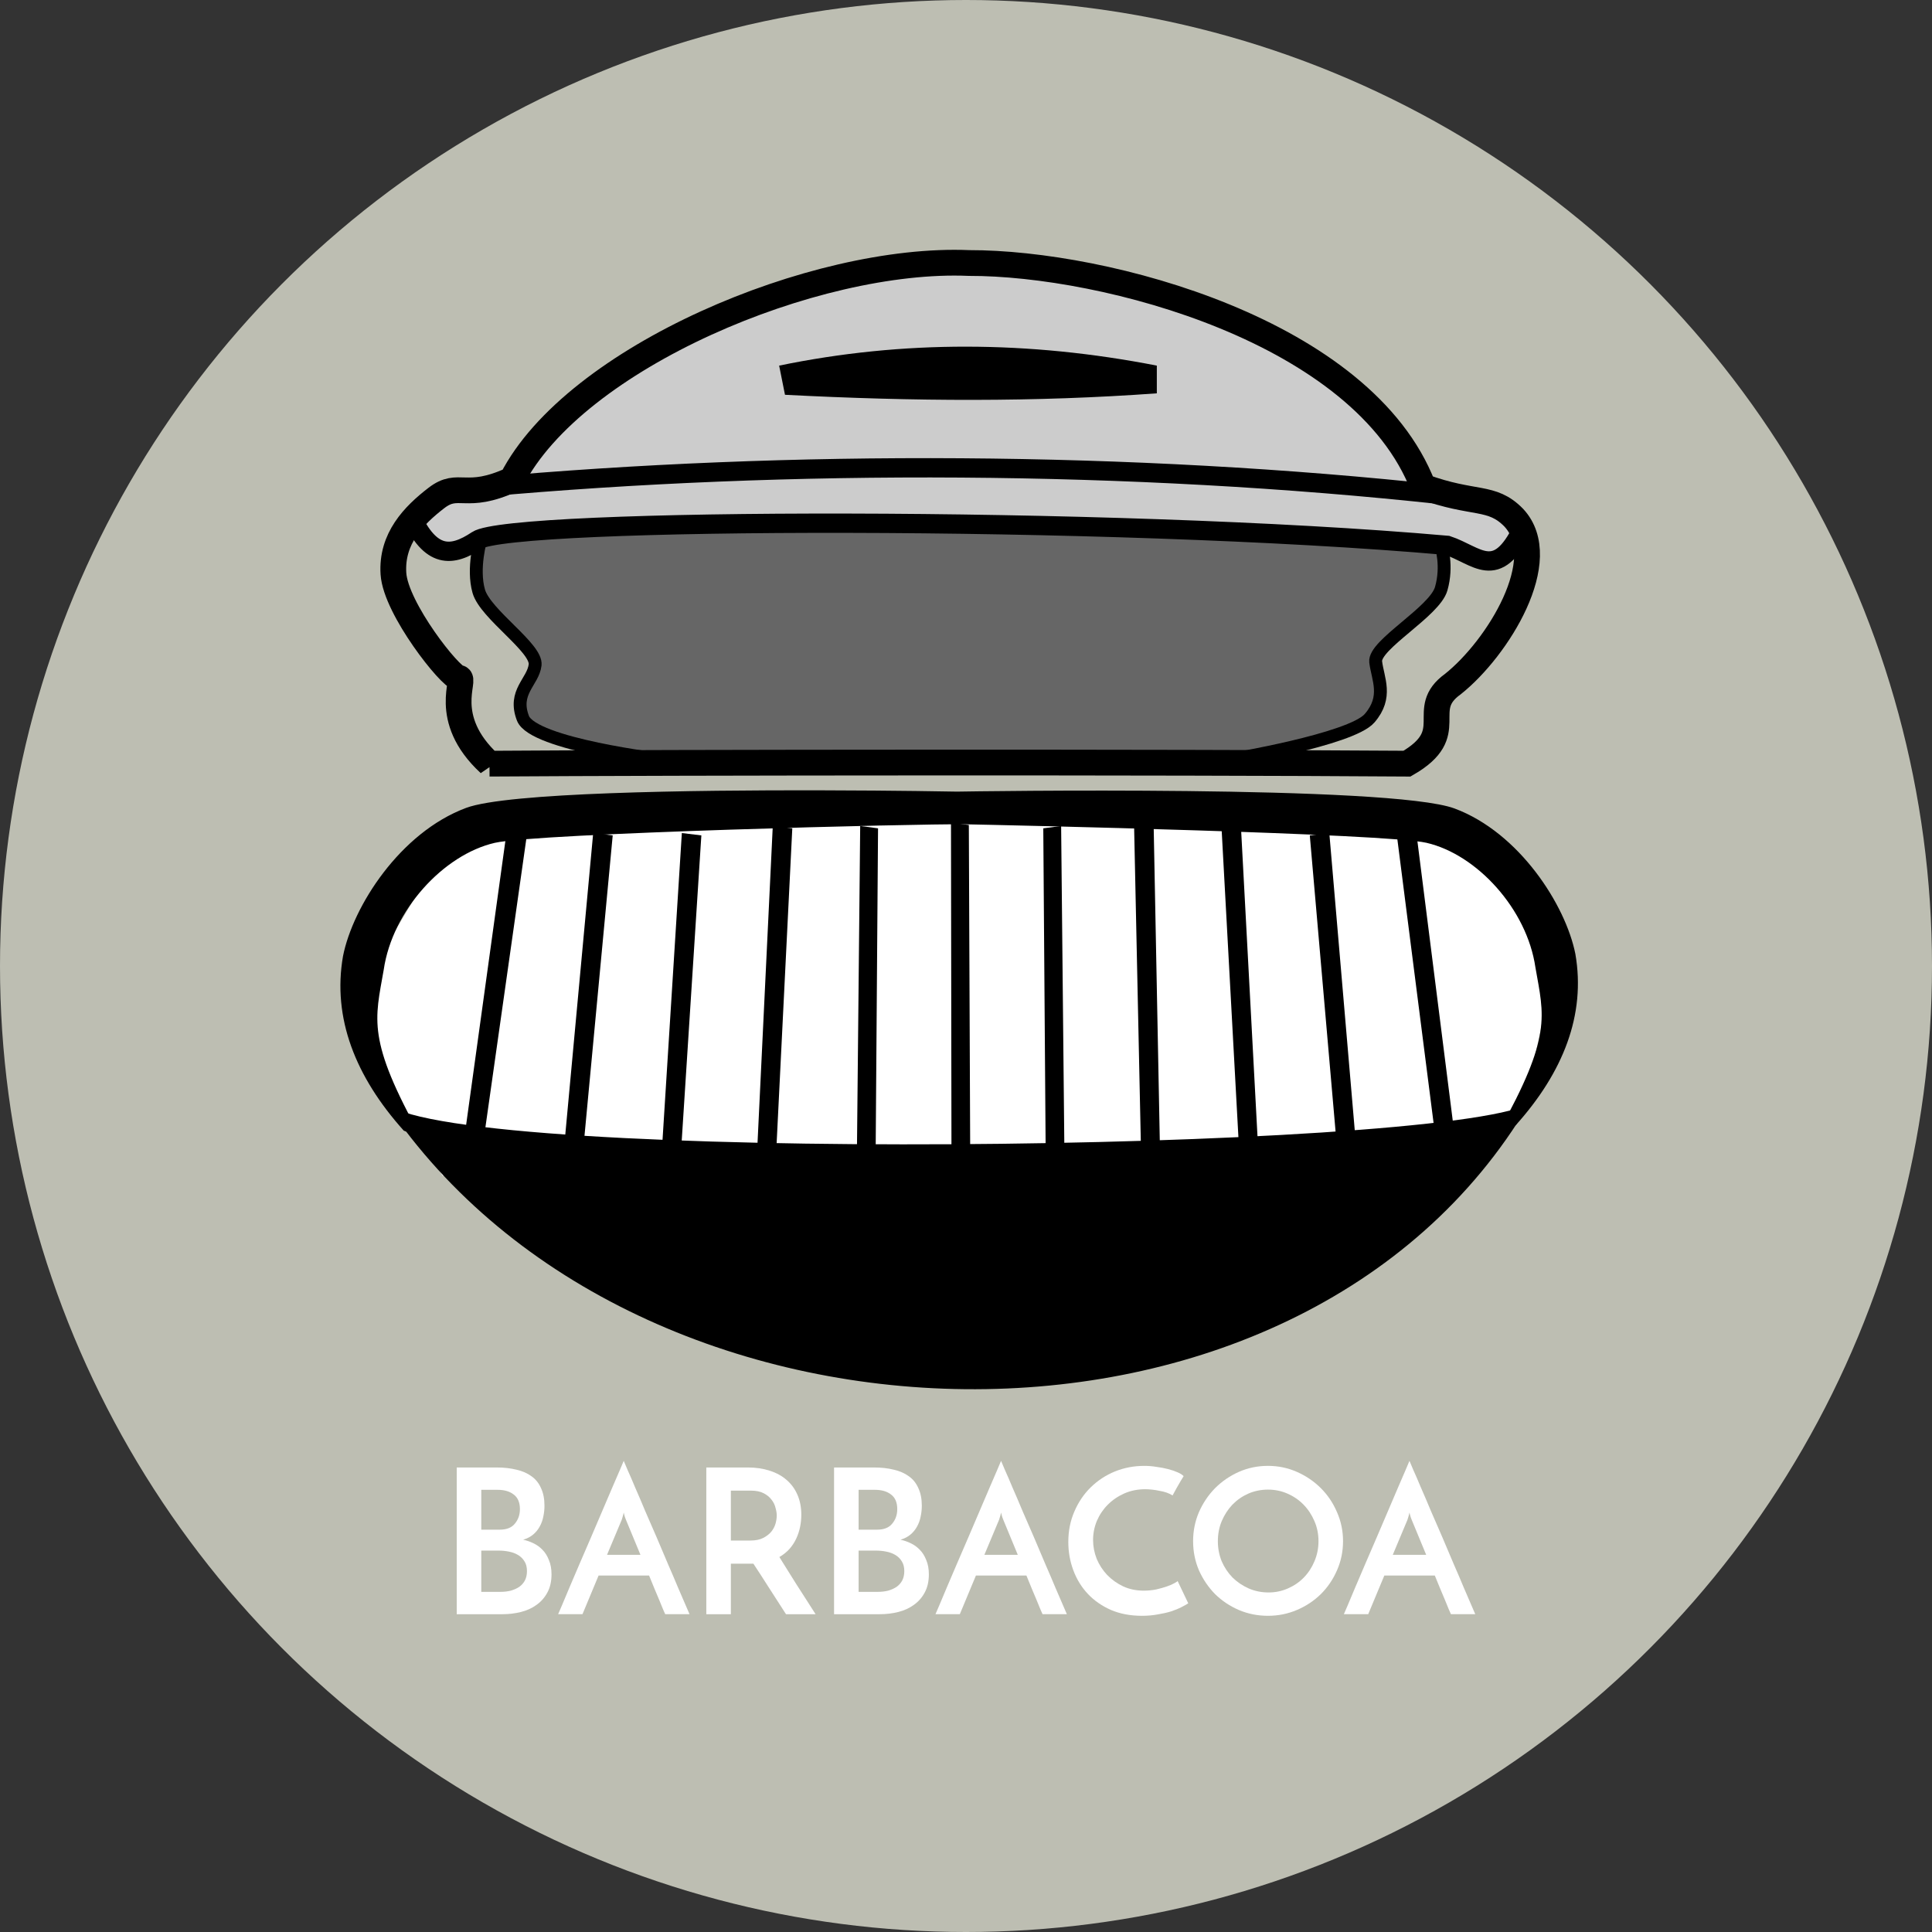 <?xml version="1.0" encoding="UTF-8" standalone="no"?>
<!-- Created with Inkscape (http://www.inkscape.org/) -->

<svg
   xmlns:dc="http://purl.org/dc/elements/1.1/"
   xmlns:cc="http://creativecommons.org/ns#"
   xmlns:rdf="http://www.w3.org/1999/02/22-rdf-syntax-ns#"
   xmlns:svg="http://www.w3.org/2000/svg"
   xmlns="http://www.w3.org/2000/svg"
   xmlns:sodipodi="http://sodipodi.sourceforge.net/DTD/sodipodi-0.dtd"
   xmlns:inkscape="http://www.inkscape.org/namespaces/inkscape"
   width="300"
   height="300"
   viewBox="0 0 300 300"
   id="svg4883"
   version="1.1"
   inkscape:version="0.91 r13725"
   sodipodi:docname="barbacoa.svg">
  <rect x="0" y="0" width="300" height="300" fill="#333333" stroke="none"/>
  <defs
     id="defs4885" />
  <sodipodi:namedview
     id="base"
     pagecolor="#ffffff"
     bordercolor="#666666"
     borderopacity="1.0"
     inkscape:pageopacity="0.0"
     inkscape:pageshadow="2"
     inkscape:zoom="1.4"
     inkscape:cx="289.42144"
     inkscape:cy="63.142874"
     inkscape:document-units="px"
     inkscape:current-layer="layer1"
     showgrid="false"
     fit-margin-top="0"
     fit-margin-left="0"
     fit-margin-right="0"
     fit-margin-bottom="0"
     units="px"
     inkscape:window-width="1920"
     inkscape:window-height="1063"
     inkscape:window-x="0"
     inkscape:window-y="0"
     inkscape:window-maximized="0" />
  <g
     inkscape:label="Capa 1"
     inkscape:groupmode="layer"
     id="layer1"
     transform="translate(2315.172,-26.648)">
    <circle
       r="150"
       cy="176.648"
       cx="-2165.172"
       id="path4931-3-2-6-7-6-4-7-7"
       style="display:inline;fill:#bdbeb2;fill-opacity:1;fill-rule:evenodd;stroke:none;stroke-width:1px;stroke-linecap:butt;stroke-linejoin:miter;stroke-opacity:1"
       inkscape:export-xdpi="90"
       inkscape:export-ydpi="90"
       inkscape:export-filename="/Volumes/clientes/velocidad_cuchara/identidad/iconos/iconos_sinthermomix/barbacoa.png" />
    <g
       style="font-style:normal;font-variant:normal;font-weight:600;font-stretch:normal;font-size:33.52px;line-height:125%;font-family:'Josefin Sans';-inkscape-font-specification:'Josefin Sans, Semi-Bold';text-align:start;letter-spacing:0px;word-spacing:0px;writing-mode:lr-tb;text-anchor:start;display:inline;fill:#ffffff;fill-opacity:1;stroke:none;stroke-width:1px;stroke-linecap:butt;stroke-linejoin:miter;stroke-opacity:1"
       id="text4754-1-0-3-58-4-1-0-2-5-3">
      <path
         d="m -2240.44,257.986 0,6.188 2.875,0 q 1.594,0 2.344,-0.938 0.781,-0.938 0.781,-2.25 0,-1.531 -0.938,-2.25 -0.938,-0.75 -2.531,-0.75 l -2.531,0 z m 0,9.438 0,6.406 3,0 q 0.844,0 1.594,-0.188 0.75,-0.219 1.312,-0.594 0.562,-0.406 0.875,-1 0.312,-0.625 0.312,-1.438 0,-0.906 -0.375,-1.5 -0.375,-0.625 -1,-1 -0.625,-0.375 -1.438,-0.531 -0.781,-0.156 -1.625,-0.156 l -2.656,0 z m -3.812,9.875 0,-22.781 6.219,0 q 1.688,0 3.062,0.344 1.375,0.312 2.344,1.031 0.969,0.688 1.469,1.844 0.531,1.125 0.531,2.719 0,0.875 -0.188,1.719 -0.156,0.812 -0.562,1.531 -0.375,0.688 -1,1.219 -0.625,0.531 -1.562,0.812 0.781,0.156 1.562,0.531 0.812,0.375 1.438,1.031 0.625,0.625 1,1.594 0.406,0.938 0.406,2.219 0,1.656 -0.656,2.844 -0.625,1.156 -1.688,1.906 -1.031,0.75 -2.406,1.094 -1.375,0.344 -2.844,0.344 l -7.125,0 z"
         style="font-style:normal;font-variant:normal;font-weight:bold;font-stretch:normal;font-size:31.25px;font-family:'Josefin Sans';-inkscape-font-specification:'Josefin Sans Bold'"
         id="path5952" />
      <path
         d="m -2211.881,277.298 q -0.094,-0.219 -0.344,-0.781 -0.219,-0.562 -0.562,-1.375 -0.344,-0.812 -0.75,-1.781 -0.406,-1 -0.844,-2.062 l -7.844,0 -2.5,6 -3.781,0 q 0.125,-0.281 0.594,-1.375 0.469,-1.125 1.156,-2.75 0.719,-1.656 1.562,-3.656 0.875,-2.031 1.781,-4.125 0.906,-2.094 1.75,-4.094 0.875,-2.031 1.562,-3.656 0.719,-1.656 1.188,-2.75 0.469,-1.125 0.594,-1.406 0.125,0.281 0.594,1.406 0.5,1.094 1.188,2.75 0.719,1.625 1.562,3.656 0.875,2 1.781,4.094 0.906,2.094 1.75,4.125 0.875,2 1.562,3.656 0.719,1.625 1.188,2.75 0.469,1.094 0.594,1.375 l -3.781,0 z m -9.031,-9.219 5.188,0 -2.25,-5.438 q -0.031,-0.031 -0.156,-0.406 -0.125,-0.406 -0.188,-0.719 -0.062,0.312 -0.188,0.719 -0.125,0.375 -0.125,0.406 l -2.281,5.438 z"
         style="font-style:normal;font-variant:normal;font-weight:bold;font-stretch:normal;font-size:31.25px;font-family:'Josefin Sans';-inkscape-font-specification:'Josefin Sans Bold'"
         id="path5954" />
      <path
         d="m -2205.496,277.298 0,-22.781 6.438,0 q 1.875,0 3.406,0.5 1.562,0.5 2.625,1.438 1.094,0.938 1.688,2.313 0.594,1.375 0.594,3.094 0,0.938 -0.188,1.875 -0.188,0.938 -0.594,1.812 -0.406,0.875 -1.062,1.625 -0.656,0.719 -1.562,1.25 0.688,1.094 1.344,2.156 0.656,1.031 1.312,2.094 0.688,1.062 1.406,2.188 0.719,1.125 1.562,2.438 l -4.594,0 q -1.406,-2.188 -2.656,-4.125 -1.25,-1.969 -2.406,-3.719 l -0.312,0 -3.188,0 0,7.844 -3.812,0 z m 3.812,-11.438 3.062,0 q 1.188,0 1.969,-0.406 0.781,-0.406 1.25,-0.969 0.469,-0.594 0.656,-1.25 0.188,-0.688 0.188,-1.25 0,-0.531 -0.188,-1.188 -0.156,-0.688 -0.625,-1.281 -0.438,-0.594 -1.219,-1 -0.781,-0.406 -2,-0.406 l -3.094,0 0,7.75 z"
         style="font-style:normal;font-variant:normal;font-weight:bold;font-stretch:normal;font-size:31.25px;font-family:'Josefin Sans';-inkscape-font-specification:'Josefin Sans Bold'"
         id="path5956" />
      <path
         d="m -2181.847,257.986 0,6.188 2.875,0 q 1.594,0 2.344,-0.938 0.781,-0.938 0.781,-2.25 0,-1.531 -0.938,-2.25 -0.938,-0.75 -2.531,-0.75 l -2.531,0 z m 0,9.438 0,6.406 3,0 q 0.844,0 1.594,-0.188 0.75,-0.219 1.312,-0.594 0.562,-0.406 0.875,-1 0.312,-0.625 0.312,-1.438 0,-0.906 -0.375,-1.5 -0.375,-0.625 -1,-1 -0.625,-0.375 -1.438,-0.531 -0.781,-0.156 -1.625,-0.156 l -2.656,0 z m -3.812,9.875 0,-22.781 6.219,0 q 1.688,0 3.062,0.344 1.375,0.312 2.344,1.031 0.969,0.688 1.469,1.844 0.531,1.125 0.531,2.719 0,0.875 -0.188,1.719 -0.156,0.812 -0.562,1.531 -0.375,0.688 -1,1.219 -0.625,0.531 -1.562,0.812 0.781,0.156 1.562,0.531 0.812,0.375 1.438,1.031 0.625,0.625 1,1.594 0.406,0.938 0.406,2.219 0,1.656 -0.656,2.844 -0.625,1.156 -1.688,1.906 -1.031,0.75 -2.406,1.094 -1.375,0.344 -2.844,0.344 l -7.125,0 z"
         style="font-style:normal;font-variant:normal;font-weight:bold;font-stretch:normal;font-size:31.25px;font-family:'Josefin Sans';-inkscape-font-specification:'Josefin Sans Bold'"
         id="path5958" />
      <path
         d="m -2153.288,277.298 q -0.094,-0.219 -0.344,-0.781 -0.219,-0.562 -0.562,-1.375 -0.344,-0.812 -0.75,-1.781 -0.406,-1 -0.844,-2.062 l -7.844,0 -2.5,6 -3.781,0 q 0.125,-0.281 0.594,-1.375 0.469,-1.125 1.156,-2.75 0.719,-1.656 1.562,-3.656 0.875,-2.031 1.781,-4.125 0.906,-2.094 1.75,-4.094 0.875,-2.031 1.562,-3.656 0.719,-1.656 1.188,-2.75 0.469,-1.125 0.594,-1.406 0.125,0.281 0.594,1.406 0.5,1.094 1.188,2.75 0.719,1.625 1.562,3.656 0.875,2 1.781,4.094 0.906,2.094 1.75,4.125 0.875,2 1.562,3.656 0.719,1.625 1.188,2.75 0.469,1.094 0.594,1.375 l -3.781,0 z m -9.031,-9.219 5.188,0 -2.25,-5.438 q -0.031,-0.031 -0.156,-0.406 -0.125,-0.406 -0.188,-0.719 -0.062,0.312 -0.188,0.719 -0.125,0.375 -0.125,0.406 l -2.281,5.438 z"
         style="font-style:normal;font-variant:normal;font-weight:bold;font-stretch:normal;font-size:31.25px;font-family:'Josefin Sans';-inkscape-font-specification:'Josefin Sans Bold'"
         id="path5960" />
      <path
         d="m -2130.661,275.611 q -0.375,0.25 -1.062,0.594 -0.656,0.344 -1.594,0.656 -0.906,0.281 -2.062,0.469 -1.156,0.219 -2.469,0.219 -2.688,0 -4.812,-0.906 -2.125,-0.938 -3.594,-2.5 -1.469,-1.562 -2.25,-3.656 -0.781,-2.094 -0.781,-4.406 0,-2.562 0.938,-4.719 0.938,-2.188 2.531,-3.75 1.625,-1.594 3.75,-2.469 2.156,-0.875 4.594,-0.875 0.938,0 1.875,0.156 0.969,0.125 1.812,0.344 0.844,0.219 1.469,0.5 0.656,0.281 0.938,0.594 -0.281,0.438 -0.438,0.719 -0.156,0.281 -0.344,0.594 -0.156,0.281 -0.375,0.656 -0.188,0.375 -0.562,1.031 -0.375,-0.25 -0.906,-0.438 -0.531,-0.188 -1.125,-0.281 -0.562,-0.125 -1.156,-0.188 -0.594,-0.062 -1.062,-0.062 -1.75,0 -3.25,0.656 -1.469,0.656 -2.562,1.75 -1.062,1.062 -1.688,2.5 -0.594,1.438 -0.594,2.969 0,1.5 0.562,2.938 0.594,1.406 1.625,2.5 1.062,1.094 2.5,1.781 1.438,0.656 3.188,0.656 1,0 1.938,-0.188 0.938,-0.219 1.656,-0.469 0.719,-0.25 1.156,-0.5 0.469,-0.25 0.5,-0.344 l 1.656,3.469 z"
         style="font-style:normal;font-variant:normal;font-weight:bold;font-stretch:normal;font-size:31.25px;font-family:'Josefin Sans';-inkscape-font-specification:'Josefin Sans Bold'"
         id="path5962" />
      <path
         d="m -2129.908,265.954 q 0,-2.375 0.906,-4.5 0.938,-2.125 2.5,-3.719 1.594,-1.594 3.688,-2.531 2.125,-0.938 4.531,-0.938 2.375,0 4.5,0.938 2.125,0.938 3.719,2.531 1.594,1.594 2.5,3.719 0.938,2.125 0.938,4.5 0,2.406 -0.938,4.531 -0.906,2.094 -2.5,3.688 -1.594,1.562 -3.719,2.469 -2.125,0.906 -4.5,0.906 -2.406,0 -4.531,-0.906 -2.094,-0.906 -3.688,-2.469 -1.562,-1.594 -2.5,-3.688 -0.906,-2.125 -0.906,-4.531 z m 3.844,0 q 0,1.656 0.594,3.125 0.625,1.438 1.688,2.531 1.094,1.062 2.5,1.688 1.438,0.625 3.094,0.625 1.594,0 3,-0.625 1.438,-0.625 2.469,-1.688 1.062,-1.094 1.656,-2.531 0.625,-1.469 0.625,-3.125 0,-1.656 -0.625,-3.094 -0.625,-1.469 -1.688,-2.562 -1.062,-1.094 -2.5,-1.719 -1.406,-0.625 -3.031,-0.625 -1.625,0 -3.062,0.625 -1.406,0.625 -2.469,1.719 -1.031,1.094 -1.656,2.562 -0.594,1.438 -0.594,3.094 z"
         style="font-style:normal;font-variant:normal;font-weight:bold;font-stretch:normal;font-size:31.25px;font-family:'Josefin Sans';-inkscape-font-specification:'Josefin Sans Bold'"
         id="path5964" />
      <path
         d="m -2089.872,277.298 q -0.094,-0.219 -0.344,-0.781 -0.219,-0.562 -0.562,-1.375 -0.344,-0.812 -0.75,-1.781 -0.406,-1 -0.844,-2.062 l -7.844,0 -2.5,6 -3.781,0 q 0.125,-0.281 0.594,-1.375 0.469,-1.125 1.156,-2.75 0.719,-1.656 1.562,-3.656 0.875,-2.031 1.781,-4.125 0.906,-2.094 1.75,-4.094 0.875,-2.031 1.562,-3.656 0.719,-1.656 1.188,-2.75 0.469,-1.125 0.594,-1.406 0.125,0.281 0.594,1.406 0.5,1.094 1.188,2.75 0.719,1.625 1.562,3.656 0.875,2 1.781,4.094 0.906,2.094 1.75,4.125 0.875,2 1.562,3.656 0.719,1.625 1.188,2.75 0.469,1.094 0.594,1.375 l -3.781,0 z m -9.031,-9.219 5.188,0 -2.25,-5.438 q -0.031,-0.031 -0.156,-0.406 -0.125,-0.406 -0.188,-0.719 -0.062,0.312 -0.188,0.719 -0.125,0.375 -0.125,0.406 l -2.281,5.438 z"
         style="font-style:normal;font-variant:normal;font-weight:bold;font-stretch:normal;font-size:31.25px;font-family:'Josefin Sans';-inkscape-font-specification:'Josefin Sans Bold'"
         id="path5966" />
    </g>
    <g
       style="display:inline"
       id="g6093"
       transform="matrix(1.032,0,0,1.032,-5773.577,-3937.892)">
      <g
         transform="matrix(0.687,0,0,0.687,920.118,605.746)"
         id="g6054">
        <g
           id="g6131"
           transform="matrix(1.14,0,0,1.14,-524.043,-692.501)">
          <g
             id="g6142">
            <path
               style="color:#000000;clip-rule:nonzero;display:inline;overflow:visible;visibility:visible;opacity:1;isolation:auto;mix-blend-mode:normal;color-interpolation:sRGB;color-interpolation-filters:linearRGB;solid-color:#000000;solid-opacity:1;fill:#666666;fill-opacity:1;fill-rule:evenodd;stroke:none;stroke-width:1.357;stroke-linecap:butt;stroke-linejoin:miter;stroke-miterlimit:4;stroke-dasharray:none;stroke-dashoffset:0;stroke-opacity:1;color-rendering:auto;image-rendering:auto;shape-rendering:auto;text-rendering:auto;enable-background:accumulate"
               d="m 3840.648,4844.11 c 0,0 1.262,3.721 0,8.148 -1.262,4.426 -12.979,10.778 -12.589,14.052 0.391,3.274 2.383,6.72 -1.171,10.832 -3.554,4.112 -27.079,8.014 -27.079,8.014 -38.095,2.699 -73.98,2.305 -108.5,0 0,0 -25.136,-2.963 -27.08,-8.014 -1.944,-5.052 1.952,-6.973 2.342,-10.247 0.391,-3.274 -9.57,-9.735 -10.832,-14.162 -1.262,-4.426 0.403,-10.027 0.403,-10.027 60.398,-6.154 121.961,-5.325 184.506,1.403 z"
               id="path5791-3-6"
               inkscape:connector-curvature="0"
               sodipodi:nodetypes="czzzcczzzcc" />
            <path
               sodipodi:nodetypes="ccccccccccccc"
               inkscape:connector-curvature="0"
               id="path6090"
               d="m 3651.558,4898.037 90.939,-4.293 59.627,2.632 38.497,-0.572 15.057,13.311 5.868,19.663 -5.436,25.014 -14.055,11.369 -71.19,7.875 -122.079,-8.014 -15.947,-26.056 3.317,-15.051 z"
               style="color:#000000;clip-rule:nonzero;display:inline;overflow:visible;visibility:visible;opacity:1;isolation:auto;mix-blend-mode:normal;color-interpolation:sRGB;color-interpolation-filters:linearRGB;solid-color:#000000;solid-opacity:1;fill:#ffffff;fill-opacity:1;fill-rule:evenodd;stroke:none;stroke-width:1.063;stroke-linecap:butt;stroke-linejoin:miter;stroke-miterlimit:4;stroke-dasharray:none;stroke-dashoffset:0;stroke-opacity:1;color-rendering:auto;image-rendering:auto;shape-rendering:auto;text-rendering:auto;enable-background:accumulate" />
            <path
               style="color:#000000;clip-rule:nonzero;display:inline;overflow:visible;visibility:visible;opacity:1;isolation:auto;mix-blend-mode:normal;color-interpolation:sRGB;color-interpolation-filters:linearRGB;solid-color:#000000;solid-opacity:1;fill:#cccccc;fill-opacity:1;fill-rule:evenodd;stroke:none;stroke-width:1.063;stroke-linecap:butt;stroke-linejoin:miter;stroke-miterlimit:4;stroke-dasharray:none;stroke-dashoffset:0;stroke-opacity:1;color-rendering:auto;image-rendering:auto;shape-rendering:auto;text-rendering:auto;enable-background:accumulate"
               d="m 3645.51,4834.324 13.739,-1.57 c -1.438,-0.959 23.378,-26.025 25.909,-23.553 0.842,0.823 23.553,-13.347 25.123,-13.347 1.57,0 30.619,-6.673 30.619,-6.673 l 23.946,1.962 25.516,5.888 25.516,11.384 15.31,11.776 c 0,0 6.828,13.421 8.398,13.421 1.57,0 13.977,3.852 13.977,3.852 l 2.812,4.794 c -2.077,2.385 -4.154,4.32 -6.231,4.926 -2.045,-1.266 -15.298,-6.167 -21.312,-4.224 -52.032,-2.862 -166.382,-6.566 -172.722,0 0,0 -6.798,3.13 -8.368,1.953 -1.57,-1.178 -5.764,-6.663 -5.764,-6.663 z"
               id="path5811"
               inkscape:connector-curvature="0"
               sodipodi:nodetypes="ccsscccccscccccscc" />
            <path
               inkscape:connector-curvature="0"
               style="color:#000000;font-style:normal;font-variant:normal;font-weight:normal;font-stretch:normal;font-size:medium;line-height:normal;font-family:sans-serif;text-indent:0;text-align:start;text-decoration:none;text-decoration-line:none;text-decoration-style:solid;text-decoration-color:#000000;letter-spacing:normal;word-spacing:normal;text-transform:none;direction:ltr;block-progression:tb;writing-mode:lr-tb;baseline-shift:baseline;text-anchor:start;white-space:normal;clip-rule:nonzero;display:inline;overflow:visible;visibility:visible;opacity:1;isolation:auto;mix-blend-mode:normal;color-interpolation:sRGB;color-interpolation-filters:linearRGB;solid-color:#000000;solid-opacity:1;fill:#000000;fill-opacity:1;fill-rule:evenodd;stroke:none;stroke-width:7.087;stroke-linecap:butt;stroke-linejoin:miter;stroke-miterlimit:4;stroke-dasharray:none;stroke-dashoffset:0;stroke-opacity:1;color-rendering:auto;image-rendering:auto;shape-rendering:auto;text-rendering:auto;enable-background:accumulate"
               d="m 3721.749,4890.99 c -25.293,-0.058 -60.504,0.421 -68.437,3.377 -12.694,4.728 -21.762,18.928 -23.653,28.487 -2.067,11.882 2.379,23.161 11.676,33.521 l 3.345,1.269 c -10.498,-18.81 -8.869,-22.573 -7.199,-32.171 1.658,-11.41 11.454,-22.115 21.334,-24.392 8.094,-1.865 82.579,-3.705 89.709,-3.554 l 0,-0.023 c 9.267,0.178 81.584,1.792 89.284,3.567 9.695,2.234 19.31,12.739 20.938,23.938 1.639,9.42 3.238,13.111 -7.065,31.571 l 3.284,-1.245 c 9.123,-10.168 13.488,-21.237 11.459,-32.898 -1.856,-9.382 -10.756,-23.317 -23.213,-27.956 -12.241,-4.56 -92.766,-3.286 -95.591,-3.24 -1.014,-0.018 -11.398,-0.215 -25.868,-0.248 z"
               id="path5722" />
            <path
               style="color:#000000;clip-rule:nonzero;display:inline;overflow:visible;visibility:visible;opacity:1;isolation:auto;mix-blend-mode:normal;color-interpolation:sRGB;color-interpolation-filters:linearRGB;solid-color:#000000;solid-opacity:1;fill:#000000;fill-opacity:1;fill-rule:evenodd;stroke:none;stroke-width:1.063;stroke-linecap:butt;stroke-linejoin:miter;stroke-miterlimit:4;stroke-dasharray:none;stroke-dashoffset:0;stroke-opacity:1;color-rendering:auto;image-rendering:auto;shape-rendering:auto;text-rendering:auto;enable-background:accumulate"
               d="m 3637.994,4951.263 c 15.206,11.426 201.259,9.165 219.512,0 -44.211,74.811 -171.535,71.273 -219.512,0 z"
               id="path5761"
               inkscape:connector-curvature="0"
               sodipodi:nodetypes="ccc" />
            <path
               style="color:#000000;clip-rule:nonzero;display:inline;overflow:visible;visibility:visible;opacity:1;isolation:auto;mix-blend-mode:normal;color-interpolation:sRGB;color-interpolation-filters:linearRGB;solid-color:#000000;solid-opacity:1;fill:#000000;fill-opacity:1;fill-rule:evenodd;stroke:none;stroke-width:1.063;stroke-linecap:butt;stroke-linejoin:miter;stroke-miterlimit:4;stroke-dasharray:none;stroke-dashoffset:0;stroke-opacity:1;color-rendering:auto;image-rendering:auto;shape-rendering:auto;text-rendering:auto;enable-background:accumulate"
               d="m 3713.452,4809.397 c 23.808,-4.92 48.004,-4.791 72.559,0 l 0,5.324 c -23.34,1.693 -46.61,1.563 -71.438,0.28 z"
               id="path5766"
               inkscape:connector-curvature="0"
               sodipodi:nodetypes="ccccc" />
            <path
               style="color:#000000;clip-rule:nonzero;display:inline;overflow:visible;visibility:visible;opacity:1;isolation:auto;mix-blend-mode:normal;color-interpolation:sRGB;color-interpolation-filters:linearRGB;solid-color:#000000;solid-opacity:1;fill:none;fill-opacity:1;fill-rule:evenodd;stroke:#000000;stroke-width:3.711;stroke-linecap:butt;stroke-linejoin:miter;stroke-miterlimit:4;stroke-dasharray:none;stroke-dashoffset:0;stroke-opacity:1;color-rendering:auto;image-rendering:auto;shape-rendering:auto;text-rendering:auto;enable-background:accumulate"
               d="m 3642.702,4838.153 c 3.794,8.341 7.846,8.053 12.723,4.807 6.432,-4.355 121.733,-4.726 186.392,0.971 5.695,1.881 9.444,7.14 14.513,-3.303"
               id="path5789"
               inkscape:connector-curvature="0"
               sodipodi:nodetypes="cccc" />
            <path
               style="color:#000000;clip-rule:nonzero;display:inline;overflow:visible;visibility:visible;opacity:1;isolation:auto;mix-blend-mode:normal;color-interpolation:sRGB;color-interpolation-filters:linearRGB;solid-color:#000000;solid-opacity:1;fill:none;fill-opacity:1;fill-rule:evenodd;stroke:#000000;stroke-width:2.474;stroke-linecap:butt;stroke-linejoin:miter;stroke-miterlimit:4;stroke-dasharray:none;stroke-dashoffset:0;stroke-opacity:1;color-rendering:auto;image-rendering:auto;shape-rendering:auto;text-rendering:auto;enable-background:accumulate"
               d="m 3656.141,4842.707 c 0,0 -1.664,5.6 -0.403,10.027 1.262,4.427 11.223,10.888 10.832,14.162 -0.391,3.274 -4.286,5.195 -2.342,10.247 1.944,5.052 27.08,8.014 27.08,8.014"
               id="path5791"
               inkscape:connector-curvature="0"
               sodipodi:nodetypes="czzzc" />
            <path
               style="color:#000000;clip-rule:nonzero;display:inline;overflow:visible;visibility:visible;opacity:1;isolation:auto;mix-blend-mode:normal;color-interpolation:sRGB;color-interpolation-filters:linearRGB;solid-color:#000000;solid-opacity:1;fill:none;fill-opacity:1;fill-rule:evenodd;stroke:#000000;stroke-width:2.474;stroke-linecap:butt;stroke-linejoin:miter;stroke-miterlimit:4;stroke-dasharray:none;stroke-dashoffset:0;stroke-opacity:1;color-rendering:auto;image-rendering:auto;shape-rendering:auto;text-rendering:auto;enable-background:accumulate"
               d="m 3840.648,4844.11 c 0,0 1.262,3.721 0,8.148 -1.262,4.426 -12.979,10.778 -12.589,14.052 0.391,3.274 2.383,6.72 -1.171,10.832 -3.554,4.112 -27.079,8.014 -27.079,8.014"
               id="path5791-3"
               inkscape:connector-curvature="0"
               sodipodi:nodetypes="czzzc" />
            <path
               style="color:#000000;clip-rule:nonzero;display:inline;overflow:visible;visibility:visible;opacity:1;isolation:auto;mix-blend-mode:normal;color-interpolation:sRGB;color-interpolation-filters:linearRGB;solid-color:#000000;solid-opacity:1;fill:none;fill-opacity:1;fill-rule:evenodd;stroke:#000000;stroke-width:3.711;stroke-linecap:butt;stroke-linejoin:miter;stroke-miterlimit:4;stroke-dasharray:none;stroke-dashoffset:0;stroke-opacity:1;color-rendering:auto;image-rendering:auto;shape-rendering:auto;text-rendering:auto;enable-background:accumulate"
               d="m 3656.475,4832.758 c 59.011,-5.318 124.707,-5.047 184.48,1.446"
               id="path5808"
               inkscape:connector-curvature="0"
               sodipodi:nodetypes="cc" />
            <g
               transform="matrix(1.045,0,0,1.045,-161.332,-217.163)"
               id="g5491">
              <path
                 sodipodi:nodetypes="ccccc"
                 inkscape:connector-curvature="0"
                 id="path5816"
                 d="m 3661.537,4896.472 -8.652,60.997 -3.461,-0.865 8.372,-60.565 z"
                 style="color:#000000;clip-rule:nonzero;display:inline;overflow:visible;visibility:visible;opacity:1;isolation:auto;mix-blend-mode:normal;color-interpolation:sRGB;color-interpolation-filters:linearRGB;solid-color:#000000;solid-opacity:1;fill:#000000;fill-opacity:1;fill-rule:evenodd;stroke:none;stroke-width:1.063;stroke-linecap:butt;stroke-linejoin:miter;stroke-miterlimit:4;stroke-dasharray:none;stroke-dashoffset:0;stroke-opacity:1;color-rendering:auto;image-rendering:auto;shape-rendering:auto;text-rendering:auto;enable-background:accumulate" />
              <path
                 sodipodi:nodetypes="ccccc"
                 inkscape:connector-curvature="0"
                 id="path5816-6-7-0"
                 d="m 3677.328,4896.472 -5.907,62.877 -3.461,-0.865 5.78,-62.444 z"
                 style="color:#000000;clip-rule:nonzero;display:inline;overflow:visible;visibility:visible;opacity:1;isolation:auto;mix-blend-mode:normal;color-interpolation:sRGB;color-interpolation-filters:linearRGB;solid-color:#000000;solid-opacity:1;fill:#000000;fill-opacity:1;fill-rule:evenodd;stroke:none;stroke-width:1.063;stroke-linecap:butt;stroke-linejoin:miter;stroke-miterlimit:4;stroke-dasharray:none;stroke-dashoffset:0;stroke-opacity:1;color-rendering:auto;image-rendering:auto;shape-rendering:auto;text-rendering:auto;enable-background:accumulate" />
              <path
                 sodipodi:nodetypes="ccccc"
                 inkscape:connector-curvature="0"
                 id="path5816-6-7-0-5-6"
                 d="m 3693.626,4896.472 -4.176,64.91 -3.461,-1.018 4.05,-64.325 z"
                 style="color:#000000;clip-rule:nonzero;display:inline;overflow:visible;visibility:visible;opacity:1;isolation:auto;mix-blend-mode:normal;color-interpolation:sRGB;color-interpolation-filters:linearRGB;solid-color:#000000;solid-opacity:1;fill:#000000;fill-opacity:1;fill-rule:evenodd;stroke:none;stroke-width:1.063;stroke-linecap:butt;stroke-linejoin:miter;stroke-miterlimit:4;stroke-dasharray:none;stroke-dashoffset:0;stroke-opacity:1;color-rendering:auto;image-rendering:auto;shape-rendering:auto;text-rendering:auto;enable-background:accumulate" />
              <path
                 sodipodi:nodetypes="ccccc"
                 inkscape:connector-curvature="0"
                 id="path5816-6-7-0-5-6-4-3"
                 d="m 3710.344,4895.174 -3.285,66.055 -3.461,-0.865 3.158,-65.622 z"
                 style="color:#000000;clip-rule:nonzero;display:inline;overflow:visible;visibility:visible;opacity:1;isolation:auto;mix-blend-mode:normal;color-interpolation:sRGB;color-interpolation-filters:linearRGB;solid-color:#000000;solid-opacity:1;fill:#000000;fill-opacity:1;fill-rule:evenodd;stroke:none;stroke-width:1.063;stroke-linecap:butt;stroke-linejoin:miter;stroke-miterlimit:4;stroke-dasharray:none;stroke-dashoffset:0;stroke-opacity:1;color-rendering:auto;image-rendering:auto;shape-rendering:auto;text-rendering:auto;enable-background:accumulate" />
              <path
                 sodipodi:nodetypes="ccccc"
                 inkscape:connector-curvature="0"
                 id="path5816-6-7-0-5-6-4-3-7-9"
                 d="m 3726.109,4895.174 -0.487,66.055 -3.461,0.052 0.666,-66.54 z"
                 style="color:#000000;clip-rule:nonzero;display:inline;overflow:visible;visibility:visible;opacity:1;isolation:auto;mix-blend-mode:normal;color-interpolation:sRGB;color-interpolation-filters:linearRGB;solid-color:#000000;solid-opacity:1;fill:#000000;fill-opacity:1;fill-rule:evenodd;stroke:none;stroke-width:1.063;stroke-linecap:butt;stroke-linejoin:miter;stroke-miterlimit:4;stroke-dasharray:none;stroke-dashoffset:0;stroke-opacity:1;color-rendering:auto;image-rendering:auto;shape-rendering:auto;text-rendering:auto;enable-background:accumulate" />
              <path
                 sodipodi:nodetypes="ccccc"
                 inkscape:connector-curvature="0"
                 id="path5816-6-7-0-5-6-4-3-7-9-2-4"
                 d="m 3742.801,4894.562 0.277,66.667 -3.461,0.052 -0.098,-67.152 z"
                 style="color:#000000;clip-rule:nonzero;display:inline;overflow:visible;visibility:visible;opacity:1;isolation:auto;mix-blend-mode:normal;color-interpolation:sRGB;color-interpolation-filters:linearRGB;solid-color:#000000;solid-opacity:1;fill:#000000;fill-opacity:1;fill-rule:evenodd;stroke:none;stroke-width:1.063;stroke-linecap:butt;stroke-linejoin:miter;stroke-miterlimit:4;stroke-dasharray:none;stroke-dashoffset:0;stroke-opacity:1;color-rendering:auto;image-rendering:auto;shape-rendering:auto;text-rendering:auto;enable-background:accumulate" />
              <path
                 sodipodi:nodetypes="ccccc"
                 inkscape:connector-curvature="0"
                 id="path5816-6-6"
                 d="m 3821.493,4896.472 7.787,60.997 3.461,-0.865 -7.66,-60.565 z"
                 style="color:#000000;clip-rule:nonzero;display:inline;overflow:visible;visibility:visible;opacity:1;isolation:auto;mix-blend-mode:normal;color-interpolation:sRGB;color-interpolation-filters:linearRGB;solid-color:#000000;solid-opacity:1;fill:#000000;fill-opacity:1;fill-rule:evenodd;stroke:none;stroke-width:1.063;stroke-linecap:butt;stroke-linejoin:miter;stroke-miterlimit:4;stroke-dasharray:none;stroke-dashoffset:0;stroke-opacity:1;color-rendering:auto;image-rendering:auto;shape-rendering:auto;text-rendering:auto;enable-background:accumulate" />
              <path
                 sodipodi:nodetypes="ccccc"
                 inkscape:connector-curvature="0"
                 id="path5816-6-7-0-5-8"
                 d="m 3805.485,4896.472 5.474,62.877 3.461,-0.865 -5.348,-62.444 z"
                 style="color:#000000;clip-rule:nonzero;display:inline;overflow:visible;visibility:visible;opacity:1;isolation:auto;mix-blend-mode:normal;color-interpolation:sRGB;color-interpolation-filters:linearRGB;solid-color:#000000;solid-opacity:1;fill:#000000;fill-opacity:1;fill-rule:evenodd;stroke:none;stroke-width:1.063;stroke-linecap:butt;stroke-linejoin:miter;stroke-miterlimit:4;stroke-dasharray:none;stroke-dashoffset:0;stroke-opacity:1;color-rendering:auto;image-rendering:auto;shape-rendering:auto;text-rendering:auto;enable-background:accumulate" />
              <path
                 sodipodi:nodetypes="ccccc"
                 inkscape:connector-curvature="0"
                 id="path5816-6-7-0-5-6-4-4"
                 d="m 3789.276,4895.401 3.565,65.324 3.461,-0.865 -3.438,-64.28 z"
                 style="color:#000000;clip-rule:nonzero;display:inline;overflow:visible;visibility:visible;opacity:1;isolation:auto;mix-blend-mode:normal;color-interpolation:sRGB;color-interpolation-filters:linearRGB;solid-color:#000000;solid-opacity:1;fill:#000000;fill-opacity:1;fill-rule:evenodd;stroke:none;stroke-width:1.063;stroke-linecap:butt;stroke-linejoin:miter;stroke-miterlimit:4;stroke-dasharray:none;stroke-dashoffset:0;stroke-opacity:1;color-rendering:auto;image-rendering:auto;shape-rendering:auto;text-rendering:auto;enable-background:accumulate" />
              <path
                 sodipodi:nodetypes="ccccc"
                 inkscape:connector-curvature="0"
                 id="path5816-6-7-0-5-6-4-3-7-3"
                 d="m 3773.193,4895.174 1.405,66.055 3.461,-0.865 -1.278,-65.622 z"
                 style="color:#000000;clip-rule:nonzero;display:inline;overflow:visible;visibility:visible;opacity:1;isolation:auto;mix-blend-mode:normal;color-interpolation:sRGB;color-interpolation-filters:linearRGB;solid-color:#000000;solid-opacity:1;fill:#000000;fill-opacity:1;fill-rule:evenodd;stroke:none;stroke-width:1.063;stroke-linecap:butt;stroke-linejoin:miter;stroke-miterlimit:4;stroke-dasharray:none;stroke-dashoffset:0;stroke-opacity:1;color-rendering:auto;image-rendering:auto;shape-rendering:auto;text-rendering:auto;enable-background:accumulate" />
              <path
                 sodipodi:nodetypes="ccccc"
                 inkscape:connector-curvature="0"
                 id="path5816-6-7-0-5-6-4-3-7-9-2-45"
                 d="m 3756.488,4895.174 0.487,66.055 3.461,0.052 -0.666,-66.54 z"
                 style="color:#000000;clip-rule:nonzero;display:inline;overflow:visible;visibility:visible;opacity:1;isolation:auto;mix-blend-mode:normal;color-interpolation:sRGB;color-interpolation-filters:linearRGB;solid-color:#000000;solid-opacity:1;fill:#000000;fill-opacity:1;fill-rule:evenodd;stroke:none;stroke-width:1.063;stroke-linecap:butt;stroke-linejoin:miter;stroke-miterlimit:4;stroke-dasharray:none;stroke-dashoffset:0;stroke-opacity:1;color-rendering:auto;image-rendering:auto;shape-rendering:auto;text-rendering:auto;enable-background:accumulate" />
            </g>
          </g>
        </g>
      </g>
    </g>
    <path
       style="color:#000000;clip-rule:nonzero;display:inline;overflow:visible;visibility:visible;opacity:1;isolation:auto;mix-blend-mode:normal;color-interpolation:sRGB;color-interpolation-filters:linearRGB;solid-color:#000000;solid-opacity:1;fill:none;fill-opacity:1;fill-rule:evenodd;stroke:#000000;stroke-width:4;stroke-linecap:butt;stroke-linejoin:miter;stroke-miterlimit:4;stroke-dasharray:none;stroke-dashoffset:0;stroke-opacity:1;color-rendering:auto;image-rendering:auto;shape-rendering:auto;text-rendering:auto;enable-background:accumulate"
       d="m -2239.167,145.228 c 28.636,-0.194 105.25,-0.264 142.471,0 8.347,-4.813 1.511,-8.328 7.14,-12.368 6.943,-5.527 15.525,-19.338 9.431,-25.836 -3.442,-3.519 -6.138,-1.914 -14.065,-4.808 -9.297,-24.128 -49.286,-34.772 -70.519,-34.728 -23.956,-1.028 -61.248,14.688 -70.967,33.635 -7.242,3.331 -8.238,0.161 -11.74,2.856 -3.502,2.695 -7.012,6.296 -6.664,11.741 0.349,5.444 8.885,16.183 10.154,16.183 1.269,0 -2.934,6.223 4.76,13.327 z"
       id="path5763-2"
       inkscape:connector-curvature="0"
       sodipodi:nodetypes="ccccccczzzc" />
  </g>
</svg>
